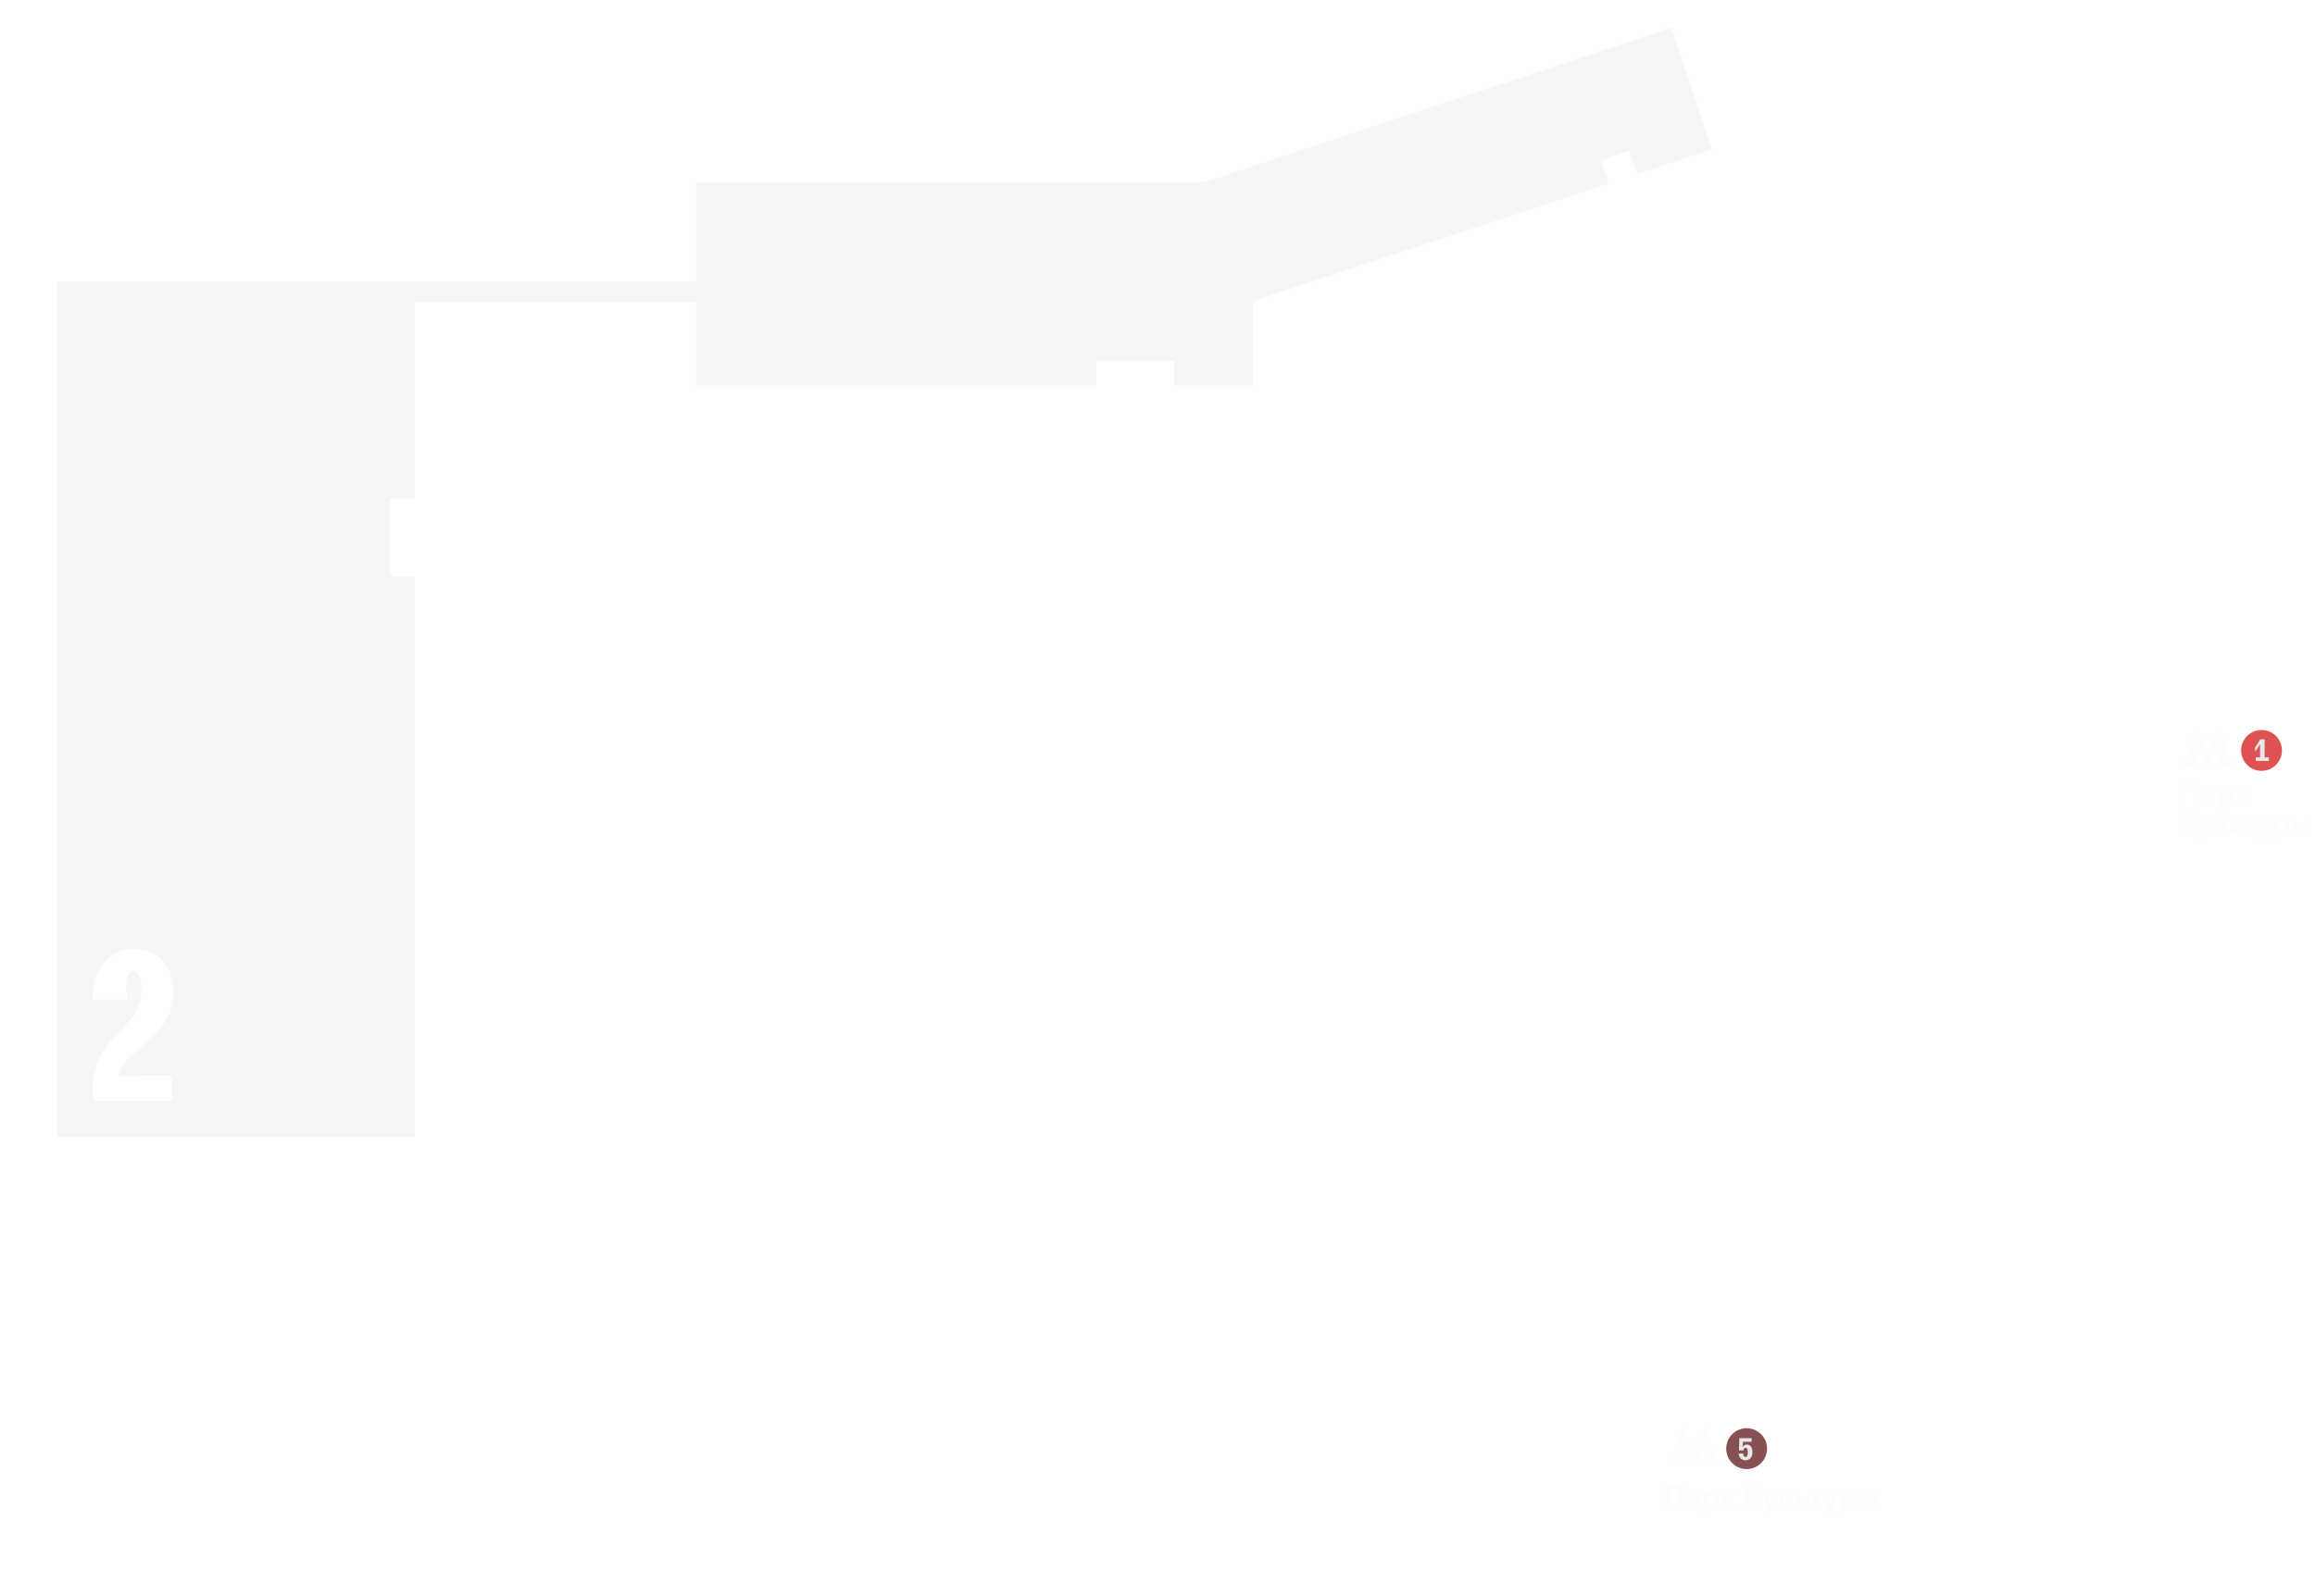 <?xml version="1.0" encoding="UTF-8"?> <svg xmlns="http://www.w3.org/2000/svg" width="783" height="540" viewBox="0 0 783 540" fill="none"><mask id="mask0_3690_734" style="mask-type:alpha" maskUnits="userSpaceOnUse" x="0" y="0" width="783" height="540"><path fill-rule="evenodd" clip-rule="evenodd" d="M740.617 457.664L731.146 428.861L689.431 457.664H740.617ZM745.563 472.705L767.691 540L782.165 535.241L744.156 419.651C753.12 411.903 757.114 399.705 754.253 388.01L663.769 18.116C663.439 16.768 662.079 15.943 660.731 16.273C659.382 16.602 658.557 17.963 658.887 19.311L749.371 389.204C751.608 398.347 748.87 407.855 742.426 414.39L606.164 0L591.691 4.759L729.509 423.884L680.586 457.664H0V472.705H745.563Z" fill="white"></path></mask><g mask="url(#mask0_3690_734)"><g filter="url(#filter0_f_3690_734)"><ellipse cx="416" cy="320" rx="397" ry="270" fill="white" fill-opacity="0.8"></ellipse></g></g><path fill-rule="evenodd" clip-rule="evenodd" d="M370.775 130.487H235.419V102.117H140.294V168.561H131.881V194.99H140.294V301.547V327.975V384.675H19.344V95.263H140.294H235.419V61.603H407.472L565.348 9.404L578.958 50.546L553.717 58.891L551.069 50.974L541.49 54.178L544.127 62.062L423.823 101.837V130.487H397.212V122.076H370.775V130.487ZM31.701 372.388H58.183V363.876L40.504 364.022C40.297 360.981 42.583 358.925 44.746 356.981C44.86 356.878 44.974 356.776 45.087 356.674C46.29 355.622 47.526 354.466 48.798 353.278C49.373 352.741 49.955 352.198 50.544 351.654C54.254 348.235 58.765 343.579 58.765 335.649C58.765 326.991 53.163 320.953 45.378 320.953C36.939 320.953 30.828 328.373 31.41 338.122H43.123C42.323 333.466 42.323 328.519 44.942 328.519C46.833 328.519 47.779 331.065 47.779 335.358C47.779 338.195 46.833 341.251 45.16 343.506C43.705 345.47 42.395 346.998 40.795 348.599C36.648 352.745 31.919 357.838 31.41 367.005C31.264 369.187 31.701 372.388 31.701 372.388Z" fill="#E8E8E8" fill-opacity="0.4"></path><path opacity="0.9" fill-rule="evenodd" clip-rule="evenodd" d="M597.143 92.627L693.663 384.362L632.172 384.494V376.266H605.734V384.551L549.026 384.674L466.672 135.763L489.907 128.082L492.81 136.759L502.391 133.555L499.497 124.911L550.87 107.926L553.894 116.959L578.964 108.574L575.97 99.627L597.143 92.627ZM567.612 358.639H555.898C555.898 368.533 562.883 374.353 569.94 374.353C577.651 374.353 584.272 368.678 584.272 359.803C584.272 353.546 580.27 348.817 575.541 347.435V346.853C579.979 344.743 583.617 340.96 583.617 334.849C583.617 327.137 577.87 321.68 570.594 321.68C564.41 321.68 557.135 325.755 556.408 336.304H567.903C567.321 332.011 568.339 329.392 569.94 329.392C571.686 329.392 572.486 331.866 572.486 335.358C572.486 339.796 570.885 343.07 567.102 343.506L564.41 343.797V351.218L567.321 351.436C570.594 351.654 572.922 354.637 572.922 360.021C572.922 363.295 572.195 366.35 570.085 366.35C567.975 366.35 567.175 363.222 567.612 358.639Z" fill="white"></path><path d="M406.495 274.833L418.004 256L395 256L406.495 274.833Z" fill="white"></path><path d="M562.759 103.748L567.873 82.277L545.998 89.399L562.759 103.748Z" fill="white"></path><g clip-path="url(#clip0_3690_734)"><path d="M508.889 387.463L509.205 389.191C509.263 389.543 509.369 389.885 509.52 390.208L511.594 394.638C511.718 394.914 511.729 395.228 511.624 395.511C511.52 395.795 511.308 396.028 511.034 396.159C510.877 396.224 510.708 396.26 510.537 396.265C510.313 396.269 510.092 396.209 509.901 396.091C509.711 395.974 509.558 395.804 509.462 395.602L507.362 391.181C507.129 390.618 506.949 390.035 506.824 389.439C506.98 389.32 508.574 387.786 508.889 387.463Z" fill="white"></path><path d="M508.168 381.321L508.212 381.799C508.252 382.219 508.305 382.683 508.354 383.094C508.403 383.505 508.439 383.801 508.461 384.058C508.461 384.23 508.501 384.389 508.523 384.544C508.638 385.428 508.718 385.99 508.168 386.52C507.914 386.772 504.672 389.929 504.672 389.929C504.306 390.285 504.046 390.735 503.922 391.229L502.922 395.38C502.859 395.629 502.715 395.851 502.513 396.01C502.311 396.17 502.061 396.259 501.803 396.264C501.709 396.259 501.615 396.244 501.523 396.22C501.375 396.185 501.235 396.121 501.111 396.033C500.987 395.944 500.882 395.831 500.802 395.702C500.722 395.572 500.668 395.429 500.644 395.279C500.62 395.128 500.626 394.975 500.662 394.827L501.683 390.698C501.902 389.777 502.38 388.937 503.06 388.275L504.584 386.817L503.922 381.75L503.651 382.086C503.06 382.817 502.357 383.451 501.568 383.965L500.235 384.849C500.133 384.916 500.018 384.962 499.897 384.985C499.777 385.007 499.653 385.006 499.533 384.981C499.413 384.956 499.299 384.907 499.198 384.839C499.097 384.77 499.01 384.682 498.943 384.58C498.876 384.477 498.83 384.363 498.807 384.243C498.784 384.123 498.786 384 498.811 383.88C498.836 383.761 498.885 383.648 498.954 383.547C499.023 383.446 499.111 383.36 499.214 383.293L500.546 382.409C501.2 381.979 501.779 381.446 502.261 380.831C503.833 378.828 504.202 378.62 504.672 378.589L506.524 378.461C506.849 378.461 507.204 378.554 508.097 379.036C509.612 379.864 510.859 381.107 511.69 382.617L512.476 384.058C512.588 384.28 512.609 384.536 512.534 384.773C512.46 385.01 512.295 385.208 512.076 385.327C511.937 385.391 511.785 385.426 511.632 385.428C511.466 385.429 511.304 385.385 511.161 385.301C511.019 385.217 510.902 385.096 510.824 384.951L510.024 383.505C509.623 382.809 509.113 382.181 508.514 381.644L508.168 381.321Z" fill="white"></path><path d="M505.222 377.314C503.855 377.314 502.748 376.211 502.748 374.851C502.748 373.491 503.855 372.389 505.222 372.389C506.588 372.389 507.695 373.491 507.695 374.851C507.695 376.211 506.588 377.314 505.222 377.314Z" fill="white"></path></g><g clip-path="url(#clip1_3690_734)"><path d="M173.507 387.463L173.822 389.191C173.88 389.543 173.986 389.885 174.137 390.208L176.211 394.638C176.335 394.914 176.346 395.228 176.241 395.511C176.137 395.795 175.925 396.028 175.652 396.159C175.494 396.224 175.325 396.26 175.154 396.265C174.93 396.269 174.709 396.209 174.518 396.091C174.328 395.974 174.175 395.804 174.079 395.602L171.979 391.181C171.746 390.618 171.566 390.035 171.441 389.439C171.597 389.32 173.191 387.786 173.507 387.463Z" fill="white"></path><path d="M172.777 381.321L172.821 381.799C172.861 382.219 172.915 382.683 172.964 383.094C173.012 383.505 173.048 383.801 173.07 384.058C173.07 384.23 173.11 384.389 173.132 384.544C173.248 385.428 173.328 385.99 172.777 386.52C172.524 386.772 169.282 389.929 169.282 389.929C168.916 390.285 168.656 390.735 168.531 391.229L167.532 395.38C167.469 395.629 167.325 395.851 167.122 396.01C166.92 396.17 166.671 396.259 166.413 396.264C166.318 396.259 166.224 396.244 166.133 396.22C165.984 396.185 165.844 396.121 165.72 396.033C165.596 395.944 165.491 395.831 165.411 395.702C165.331 395.572 165.278 395.429 165.254 395.279C165.23 395.128 165.236 394.975 165.271 394.827L166.293 390.698C166.512 389.777 166.989 388.937 167.67 388.275L169.193 386.817L168.531 381.75L168.26 382.086C167.669 382.817 166.966 383.451 166.177 383.965L164.845 384.849C164.742 384.916 164.627 384.962 164.507 384.985C164.386 385.007 164.263 385.006 164.143 384.981C164.023 384.956 163.909 384.907 163.807 384.839C163.706 384.77 163.62 384.682 163.552 384.58C163.485 384.477 163.439 384.363 163.416 384.243C163.394 384.123 163.395 384 163.42 383.88C163.445 383.761 163.494 383.648 163.563 383.547C163.632 383.446 163.721 383.36 163.823 383.293L165.156 382.409C165.81 381.979 166.389 381.446 166.87 380.831C168.442 378.828 168.811 378.62 169.282 378.589L171.134 378.461C171.458 378.461 171.813 378.554 172.706 379.036C174.222 379.864 175.468 381.107 176.299 382.617L177.085 384.058C177.197 384.28 177.218 384.536 177.144 384.773C177.069 385.01 176.905 385.208 176.685 385.327C176.546 385.391 176.395 385.426 176.241 385.428C176.076 385.429 175.913 385.385 175.771 385.301C175.628 385.217 175.512 385.096 175.433 384.951L174.633 383.505C174.232 382.809 173.723 382.181 173.123 381.644L172.777 381.321Z" fill="white"></path><path d="M169.831 377.314C168.465 377.314 167.357 376.211 167.357 374.851C167.357 373.491 168.465 372.389 169.831 372.389C171.197 372.389 172.305 373.491 172.305 374.851C172.305 376.211 171.197 377.314 169.831 377.314Z" fill="white"></path></g><g clip-path="url(#clip2_3690_734)"><path d="M590.647 73.572L590.962 75.301C591.02 75.653 591.127 75.995 591.278 76.318L593.352 80.748C593.476 81.024 593.486 81.337 593.382 81.621C593.277 81.905 593.066 82.137 592.792 82.268C592.634 82.333 592.466 82.369 592.295 82.374C592.071 82.379 591.85 82.319 591.659 82.201C591.468 82.083 591.316 81.913 591.22 81.711L589.119 77.29C588.887 76.727 588.707 76.144 588.582 75.548C588.737 75.429 590.332 73.895 590.647 73.572Z" fill="white"></path><path d="M589.918 67.431L589.962 67.908C590.002 68.328 590.055 68.792 590.104 69.204C590.153 69.615 590.189 69.911 590.211 70.167C590.211 70.34 590.251 70.499 590.273 70.654C590.388 71.538 590.468 72.099 589.918 72.63C589.664 72.882 586.422 76.038 586.422 76.038C586.056 76.394 585.796 76.844 585.672 77.338L584.672 81.489C584.609 81.739 584.465 81.96 584.263 82.12C584.061 82.28 583.811 82.369 583.553 82.374C583.459 82.368 583.365 82.354 583.273 82.329C583.125 82.294 582.985 82.231 582.861 82.142C582.737 82.053 582.632 81.941 582.552 81.811C582.472 81.682 582.418 81.538 582.394 81.388C582.37 81.238 582.376 81.085 582.412 80.937L583.433 76.808C583.652 75.886 584.13 75.046 584.81 74.385L586.334 72.926L585.672 67.859L585.401 68.195C584.81 68.927 584.107 69.561 583.318 70.074L581.985 70.959C581.883 71.025 581.768 71.071 581.647 71.094C581.527 71.117 581.403 71.115 581.283 71.09C581.163 71.065 581.049 71.017 580.948 70.948C580.847 70.879 580.76 70.791 580.693 70.689C580.626 70.587 580.58 70.472 580.557 70.353C580.534 70.233 580.536 70.109 580.561 69.99C580.586 69.87 580.635 69.757 580.704 69.656C580.773 69.555 580.861 69.469 580.964 69.402L582.296 68.518C582.95 68.088 583.529 67.555 584.011 66.94C585.583 64.937 585.952 64.73 586.422 64.698L588.274 64.57C588.599 64.57 588.954 64.663 589.847 65.145C591.362 65.974 592.609 67.216 593.44 68.726L594.226 70.167C594.338 70.389 594.359 70.645 594.284 70.882C594.21 71.119 594.045 71.318 593.826 71.436C593.687 71.501 593.535 71.535 593.382 71.538C593.216 71.538 593.054 71.494 592.911 71.41C592.769 71.326 592.652 71.205 592.574 71.06L591.774 69.615C591.373 68.919 590.863 68.29 590.264 67.753L589.918 67.431Z" fill="white"></path><path d="M586.979 63.425C585.613 63.425 584.506 62.322 584.506 60.962C584.506 59.602 585.613 58.5 586.979 58.5C588.346 58.5 589.453 59.602 589.453 60.962C589.453 62.322 588.346 63.425 586.979 63.425Z" fill="white"></path></g><path d="M206.275 492.617H208.598C208.74 494.165 209.861 495.183 211.49 495.183C213.12 495.183 214.22 494.226 214.22 492.698C214.22 490.926 212.977 490.091 211.205 489.948C210.716 489.907 210.187 489.887 209.637 489.887V488.237C210.064 488.237 210.492 488.217 210.9 488.176C212.59 488.013 214.057 487.463 214.057 485.63C214.057 484.102 212.896 483.307 211.531 483.307C210.126 483.307 209.107 484.163 208.801 485.548H206.601C207.029 483.022 209.087 481.617 211.531 481.617C214.077 481.617 216.114 483.002 216.114 485.467C216.114 486.954 215.463 488.094 213.751 488.93V489.052C215.564 489.704 216.4 491.048 216.4 492.678C216.4 495.265 214.424 496.956 211.429 496.956C208.577 496.956 206.54 495.122 206.275 492.617ZM225.2 486.383H227.197C223.836 496.63 223.55 497.363 223.061 498.646C222.43 500.256 221.411 500.724 220.169 500.724C219.741 500.724 219.171 500.663 218.824 500.521V498.891C219.13 498.993 219.66 499.074 219.924 499.074C220.597 499.074 220.963 498.83 221.269 498.239C221.473 497.832 221.819 496.935 221.88 496.609C221.982 496.141 221.697 495.896 221.289 495.917L217.623 486.383H219.741L222.593 494.491H222.715L225.2 486.383ZM229.616 489.622H229.738C230.227 488.359 231.368 486.383 233.69 486.383C236.44 486.383 238.029 488.869 238.029 491.578C238.029 494.389 236.318 496.956 233.303 496.956C229.188 496.956 228.129 492.535 228.231 489.174C228.333 485.915 229.616 482.35 233.038 482.35C234.403 482.35 235.401 483.144 236.277 483.144C236.644 483.144 236.807 482.941 236.766 482.513H237.744C237.968 484.306 237.561 485.202 236.522 485.202C235.32 485.202 234.301 484.163 232.896 484.163C230.472 484.102 229.555 487.463 229.616 489.622ZM236.033 491.7C236.033 488.909 234.811 487.952 233.344 487.952C231.796 487.952 230.533 489.357 230.533 491.72C230.533 494.002 231.755 495.469 233.283 495.469C235.136 495.469 236.033 493.839 236.033 491.7ZM239.445 491.496C239.445 489.133 241.034 486.119 244.558 486.119C248.062 486.119 249.59 489.215 249.59 491.517C249.59 494.226 247.818 496.956 244.558 496.956C241.319 496.956 239.445 494.369 239.445 491.496ZM241.442 491.496C241.442 493.595 242.399 495.509 244.538 495.509C246.106 495.509 247.594 494.267 247.594 491.476C247.594 488.869 246.188 487.565 244.538 487.565C243.214 487.565 241.442 488.42 241.442 491.496ZM251.528 496.609V486.383H254.502C257.129 486.383 258.881 487.361 258.881 489.072C258.881 490.376 257.659 491.007 256.783 491.232V491.354C257.68 491.456 259.167 492.189 259.167 493.696C259.167 495.57 257.496 496.609 254.665 496.609H251.528ZM253.442 492.067V495.163L254.767 495.143C256.376 495.122 257.252 494.572 257.252 493.595C257.252 492.678 256.254 492.107 254.767 492.087L253.442 492.067ZM253.422 487.809V490.661L254.583 490.641C255.398 490.641 257.007 490.437 257.007 489.235C257.007 488.135 255.622 487.83 254.563 487.83L253.422 487.809ZM269.787 489.663H267.811C267.75 488.909 267.078 487.606 265.55 487.606C263.655 487.606 262.718 489.337 262.718 491.517C262.718 493.615 263.716 495.346 265.57 495.346C266.996 495.346 267.79 494.226 267.953 493.187H269.889C269.563 495.163 268.096 496.874 265.57 496.874C262.637 496.874 260.702 494.572 260.702 491.537C260.702 488.196 262.861 486.119 265.59 486.119C267.79 486.119 269.563 487.646 269.787 489.663ZM271.63 496.609V486.383H273.524V491.232H273.647L277.884 486.383H280.328L275.602 491.435L280.491 496.609H278.067L273.647 491.802H273.524V496.609H271.63ZM288.375 486.383H290.656V496.609H288.823L288.843 488.787H288.721L283.852 496.609H281.612V486.383H283.445L283.425 494.185H283.547L288.375 486.383ZM299.868 486.383H302.15V496.609H300.316L300.337 488.787H300.214L295.346 496.609H293.105V486.383H294.938L294.918 494.185H295.04L299.868 486.383ZM297.607 483.694C299.257 483.694 299.44 482.289 299.44 481.902H300.561C300.622 483.919 299.501 485.1 297.607 485.1C295.733 485.1 294.612 483.919 294.674 481.902H295.794C295.794 482.289 295.937 483.694 297.607 483.694ZM310.583 489.622H310.705C311.194 488.359 312.335 486.383 314.657 486.383C317.407 486.383 318.996 488.869 318.996 491.578C318.996 494.389 317.285 496.956 314.27 496.956C310.155 496.956 309.096 492.535 309.197 489.174C309.299 485.915 310.583 482.35 314.005 482.35C315.37 482.35 316.368 483.144 317.244 483.144C317.611 483.144 317.773 482.941 317.733 482.513H318.711C318.935 484.306 318.527 485.202 317.488 485.202C316.286 485.202 315.268 484.163 313.862 484.163C311.438 484.102 310.522 487.463 310.583 489.622ZM316.999 491.7C316.999 488.909 315.777 487.952 314.31 487.952C312.762 487.952 311.499 489.357 311.499 491.72C311.499 494.002 312.722 495.469 314.249 495.469C316.103 495.469 316.999 493.839 316.999 491.7ZM327.383 486.383H329.38C326.019 496.63 325.733 497.363 325.245 498.646C324.613 500.256 323.595 500.724 322.352 500.724C321.924 500.724 321.354 500.663 321.007 500.521V498.891C321.313 498.993 321.843 499.074 322.107 499.074C322.78 499.074 323.146 498.83 323.452 498.239C323.656 497.832 324.002 496.935 324.063 496.609C324.165 496.141 323.88 495.896 323.472 495.917L319.806 486.383H321.924L324.776 494.491H324.898L327.383 486.383ZM329.069 496.589V495.143C330.087 495.143 330.821 494.532 330.922 492.372L331.208 486.383H338.765V496.609H336.85V487.932H333.041L332.837 492.495C332.735 494.919 331.961 496.67 329.945 496.67C329.7 496.67 329.313 496.65 329.069 496.589ZM343.118 491.883V495.143L344.727 495.122C346.275 495.102 347.11 494.43 347.11 493.472C347.11 492.515 346.234 491.924 344.788 491.904L343.118 491.883ZM343.118 490.437H344.706C346.764 490.437 349.066 491.252 349.066 493.411C349.066 495.367 347.436 496.609 344.645 496.609H341.203V486.383H343.118V490.437ZM350.806 496.609V486.383H353.78C356.408 486.383 358.16 487.361 358.16 489.072C358.16 490.376 356.938 491.007 356.062 491.232V491.354C356.958 491.456 358.445 492.189 358.445 493.696C358.445 495.57 356.775 496.609 353.943 496.609H350.806ZM352.721 492.067V495.163L354.045 495.143C355.654 495.122 356.53 494.572 356.53 493.595C356.53 492.678 355.532 492.107 354.045 492.087L352.721 492.067ZM352.701 487.809V490.661L353.862 490.641C354.677 490.641 356.286 490.437 356.286 489.235C356.286 488.135 354.901 487.83 353.842 487.83L352.701 487.809ZM368.678 496.609H366.743L366.784 496.141C366.804 495.835 366.825 495.55 366.825 495.306H366.723C365.847 496.222 364.645 496.874 363.28 496.874C361.264 496.874 360.082 495.469 360.082 493.737C360.082 491.843 361.488 490.539 363.667 490.478C364.89 490.457 365.867 490.661 366.764 490.926V489.826C366.764 488.359 365.969 487.544 364.502 487.544C363.036 487.544 362.282 488.4 362.343 489.357H360.286C360.673 487.565 362.099 486.098 364.502 486.098C366.804 486.098 368.556 487.28 368.556 489.826V494.919C368.556 495.387 368.536 496.059 368.678 496.609ZM366.723 493.9V492.087C365.928 491.924 364.971 491.782 364.054 491.802C362.73 491.822 361.956 492.576 361.956 493.656C361.956 494.776 362.628 495.408 363.932 495.408C365.154 495.408 366.234 494.45 366.723 493.9ZM372.884 496.609V500.541H370.969V487.891C370.969 487.463 370.948 486.791 370.928 486.383H372.721C372.741 486.77 372.741 487.524 372.741 487.911H372.863C373.576 486.852 374.534 486.2 375.899 486.2C378.73 486.2 380.258 488.706 380.258 491.537C380.258 494.491 378.689 496.874 376 496.874C374.187 496.874 373.271 495.672 372.986 495.224H372.863C372.863 495.367 372.863 495.509 372.884 495.672V496.609ZM378.262 491.537C378.262 489.235 377.345 487.687 375.471 487.687C374.045 487.687 372.986 489.174 372.884 490.233V492.698C372.945 493.819 373.943 495.408 375.552 495.408C377.426 495.408 378.262 493.656 378.262 491.537Z" fill="white"></path><path d="M659.351 100.821L659.962 102.721C649.179 102.66 648.393 102.614 647.022 102.541C645.297 102.433 644.539 101.607 644.158 100.424C644.027 100.017 643.91 99.455 643.94 99.082L645.491 98.583C645.488 98.905 645.573 99.434 645.654 99.686C645.86 100.326 646.205 100.6 646.861 100.71C647.311 100.779 648.27 100.834 648.599 100.793C649.076 100.746 649.222 100.4 649.077 100.018L657.029 93.607L657.678 95.624L650.834 100.822L650.872 100.939L659.351 100.821ZM650.152 105.551L651.529 105.108C651.841 106.078 652.647 106.589 654.734 106.024L660.522 104.461L662.837 111.655L653.103 114.788L652.516 112.965L660.777 110.307L659.61 106.68L655.204 107.884C652.865 108.53 650.96 108.33 650.343 106.41C650.268 106.177 650.169 105.803 650.152 105.551ZM655.245 116.723C656.04 116.467 656.847 116.914 657.091 117.67C657.334 118.426 656.939 119.26 656.144 119.516C655.349 119.771 654.561 119.319 654.318 118.562C654.074 117.806 654.45 116.979 655.245 116.723ZM668.426 138.333C663.831 139.812 660.035 137.459 658.831 133.717C657.626 129.974 659.537 125.871 664.036 124.424C667.837 123.201 672.169 124.76 673.535 129.006C674.902 133.253 672.402 137.053 668.426 138.333ZM667.797 136.31C671.268 135.193 672.824 132.381 671.9 129.511C670.933 126.505 667.749 125.454 664.646 126.453C661.35 127.514 659.512 130.181 660.479 133.186C661.521 136.425 664.694 137.308 667.797 136.31ZM671.239 148.468L670.633 146.587C671.332 146.298 672.367 145.258 671.899 143.804C671.319 142.001 669.383 141.639 667.309 142.307C665.311 142.949 663.969 144.43 664.537 146.195C664.973 147.552 666.283 147.965 667.322 147.802L667.915 149.644C665.934 149.939 663.856 149.067 663.082 146.663C662.184 143.87 663.782 141.323 666.671 140.393C669.852 139.37 672.491 140.789 673.327 143.387C674.001 145.481 673.09 147.637 671.239 148.468ZM677.087 155.936L675.613 156.41L674.628 153.282L666.348 155.947L665.762 154.124L674.042 151.459L673.018 148.344L674.491 147.869L677.087 155.936ZM672.381 158.002C674.63 157.278 677.987 157.867 679.066 161.222C680.14 164.557 677.66 166.96 675.469 167.665C672.89 168.495 669.749 167.644 668.75 164.541C667.758 161.458 669.647 158.882 672.381 158.002ZM672.992 159.902C670.995 160.545 669.466 162.043 670.121 164.079C670.601 165.572 672.24 166.607 674.896 165.752C677.378 164.953 678.189 163.216 677.683 161.645C677.278 160.385 675.92 158.96 672.992 159.902ZM677.676 173.859L682.363 172.33L682.924 174.075L678.226 175.566L678.263 175.682L683.985 177.371L684.659 179.466L678.606 177.412L675.087 183.103L674.388 180.931L677.701 175.863L677.663 175.747L673.19 177.208L672.628 175.462L677.114 174.04L677.077 173.924L671.43 171.739L670.731 169.567L676.928 172.131L680.628 166.939L681.302 169.033L677.639 173.743L677.676 173.859ZM682.625 190.698L680.391 183.756C678.374 184.405 677.218 185.869 677.818 187.73C678.211 188.952 679.267 189.575 680.447 189.452L681.021 191.236C679.343 191.54 677.188 190.629 676.371 188.089C675.491 185.355 676.979 182.864 680.14 181.847C682.855 180.973 685.731 181.931 686.611 184.665C687.753 188.214 684.994 190.214 682.625 190.698ZM681.734 183.41L683.402 188.458C684.332 188.159 685.941 187.106 685.305 185.128C684.88 183.81 683.574 183.01 681.734 183.41ZM686.633 198.765L690.472 197.529L691.059 199.352L681.324 202.484L680.738 200.662L685.159 199.239L683.624 194.469L679.203 195.891L678.616 194.069L688.35 190.936L688.937 192.759L685.098 193.994L686.633 198.765ZM682.076 204.82L691.81 201.687L692.391 203.491L687.776 204.976L687.813 205.092L693.726 207.641L694.475 209.968L688.218 207.016L684.791 213.255L684.048 210.948L687.27 205.267L687.233 205.151L682.656 206.623L682.076 204.82ZM687.642 222.117L687.049 220.275L687.508 220.17C687.805 220.096 688.083 220.028 688.315 219.953L688.284 219.856C687.143 219.303 686.155 218.359 685.737 217.06C685.119 215.14 686.095 213.585 687.743 213.054C689.546 212.474 691.218 213.412 691.944 215.469C692.338 216.626 692.443 217.619 692.466 218.553L693.513 218.216C694.909 217.767 695.441 216.761 694.992 215.365C694.543 213.969 693.498 213.513 692.605 213.865L691.975 211.906C693.8 211.726 695.633 212.634 696.369 214.922C697.074 217.113 696.486 219.143 694.062 219.923L689.214 221.483C688.768 221.626 688.122 221.813 687.642 222.117ZM689.622 219.426L691.348 218.87C691.26 218.064 691.102 217.109 690.802 216.243C690.377 214.988 689.422 214.482 688.395 214.813C687.328 215.156 686.933 215.99 687.332 217.231C687.707 218.394 688.949 219.129 689.622 219.426Z" fill="white"></path><path d="M563.24 502.469H569.303V510.039H567.69V503.746H564.853V510.039H563.24V502.469ZM575.09 510.039H573.593C573.624 509.882 573.635 509.673 573.635 509.432H573.551C573.101 509.892 572.588 510.165 571.949 510.165C570.902 510.165 570.242 509.557 570.242 508.542C570.242 507.505 571.132 506.908 572.221 506.877C572.734 506.866 573.247 506.95 573.635 507.044V506.615C573.603 505.903 573.3 505.547 572.724 505.547C572.148 505.547 571.886 505.872 571.939 506.332H570.326C570.494 505.38 571.352 504.636 572.755 504.636C573.98 504.636 575.059 505.233 575.059 506.594V509.264C575.059 509.484 575.059 509.819 575.09 510.039ZM573.624 508.552V507.788C573.3 507.715 572.965 507.673 572.619 507.683C572.033 507.715 571.729 508.039 571.729 508.468C571.729 508.856 572.001 509.17 572.514 509.17C573.059 509.17 573.404 508.856 573.624 508.552ZM581.42 507.411C581.42 509.097 580.477 510.133 579.252 510.133C578.645 510.133 578.163 509.903 577.818 509.442H577.734C577.734 509.495 577.734 509.557 577.744 509.62V510.039V511.955H576.195L576.205 505.725L576.163 504.741H577.629L577.65 505.432H577.734C578.038 504.929 578.624 504.636 579.2 504.636C580.561 504.636 581.42 505.757 581.42 507.411ZM579.88 507.411C579.88 506.353 579.535 505.673 578.833 505.673C578.216 505.673 577.818 506.301 577.765 506.762V507.976C577.818 508.416 578.226 509.097 578.854 509.097C579.556 509.097 579.88 508.374 579.88 507.411ZM582.366 510.039V504.741H583.895V506.961H583.978L585.601 504.741H587.371L585.319 507.275L587.507 510.039H585.664L583.968 507.725H583.884V510.039H582.366ZM590.589 510.039V502.469H592.212V505.851H592.295L594.505 502.458H596.4L593.688 506.175L596.63 510.039H594.641L592.295 506.667H592.212V510.039H590.589ZM597.498 504.741L598.524 508.531H598.608L599.687 504.741H601.173L599.236 510.657C598.912 511.631 598.168 512.049 597.257 512.049C597.016 512.049 596.702 512.028 596.42 511.955V510.824C596.598 510.856 596.838 510.877 597.006 510.877C597.372 510.877 597.666 510.741 597.833 510.489C597.917 510.364 597.959 510.217 597.959 510.039C597.959 509.798 597.749 509.61 597.498 509.62L595.907 504.741H597.498ZM601.837 507.652L601.931 504.741H606.203V510.039H604.738L604.748 505.851H603.345L603.272 507.756C603.219 509.18 602.78 510.091 601.565 510.091C601.366 510.091 601.062 510.06 600.863 510.008V509.013C601.617 509.065 601.806 508.458 601.837 507.652ZM609.656 510.039H607.352V504.741H608.881V506.72H609.813C611.017 506.72 611.876 507.39 611.876 508.353C611.876 509.327 610.965 510.039 609.656 510.039ZM609.447 507.568L608.881 507.558V509.191L609.394 509.18C610.022 509.17 610.337 508.824 610.337 508.374C610.337 507.924 609.991 507.599 609.447 507.568ZM611.672 505.83V504.741H616.331V505.83L614.771 505.809V510.039H613.232V505.809L611.672 505.83ZM618.031 504.741L619.058 508.531H619.141L620.22 504.741H621.707L619.77 510.657C619.445 511.631 618.702 512.049 617.791 512.049C617.55 512.049 617.236 512.028 616.953 511.955V510.824C617.131 510.856 617.372 510.877 617.539 510.877C617.906 510.877 618.199 510.741 618.366 510.489C618.45 510.364 618.492 510.217 618.492 510.039C618.492 509.798 618.283 509.61 618.031 509.62L616.44 504.741H618.031ZM627.512 507.411C627.512 509.097 626.57 510.133 625.345 510.133C624.737 510.133 624.256 509.903 623.91 509.442H623.826C623.826 509.495 623.826 509.557 623.837 509.62V510.039V511.955H622.287L622.298 505.725L622.256 504.741H623.722L623.742 505.432H623.826C624.13 504.929 624.716 504.636 625.292 504.636C626.653 504.636 627.512 505.757 627.512 507.411ZM625.973 507.411C625.973 506.353 625.627 505.673 624.926 505.673C624.308 505.673 623.91 506.301 623.858 506.762V507.976C623.91 508.416 624.318 509.097 624.947 509.097C625.648 509.097 625.973 508.374 625.973 507.411ZM628.458 504.741H629.976V506.73H630.783C631.924 506.73 632.72 507.369 632.72 508.322C632.72 509.275 631.903 510.039 630.647 510.039H628.458V504.741ZM629.976 509.201L630.364 509.18C630.95 509.149 631.233 508.835 631.233 508.374C631.233 507.882 630.877 507.578 630.406 507.568L629.976 507.558V509.201ZM633.285 510.039V504.741H634.793V510.039H633.285Z" fill="#FDFDFD"></path><path d="M572.964 496.177L575.957 490.971L577.201 494.5H576.204V496.054H582.178V494.5H581.037L576.738 483.193L572.964 490.158L569.19 483.193L564.891 494.5H563.75V496.054H569.735V494.5H568.727L569.972 490.971L572.964 496.177Z" fill="#FDFDFD"></path><circle cx="590.762" cy="490.104" r="6.911" fill="#885151"></circle><path d="M588.084 491.757H589.612C589.581 492.469 589.853 492.92 590.356 492.92C590.932 492.92 591.194 492.26 591.194 491.422C591.194 490.407 590.9 489.841 590.429 489.841C589.979 489.841 589.759 490.249 589.602 490.7H588.178L588.293 486.574H592.45V487.768H589.518L589.413 489.485H589.497C589.675 489.14 590.136 488.71 590.827 488.71C592.042 488.71 592.722 489.663 592.722 491.349C592.722 492.899 591.885 494.05 590.356 494.05C589.057 494.05 588.084 493.024 588.084 491.757Z" fill="#E8E8E8"></path><path fill-rule="evenodd" clip-rule="evenodd" d="M419.446 274.9H395.438V274.942H201.102V384.256H467.895V274.942H433.479H419.446V274.9ZM419.446 274.942H417.236H395.438V286.541H419.446V274.942ZM243.056 372.388H215.046V363.876H224.067V334.266H223.631C221.812 339.722 218.538 349.034 214.682 356.237V338.267C217.811 333.829 222.176 325.535 223.995 321.607H234.689V363.876H243.056V372.388Z" fill="white"></path><path d="M737.381 264.992H743.444V272.562H741.831V266.27H738.994V272.562H737.381V264.992ZM749.232 272.562H747.734C747.766 272.405 747.776 272.196 747.776 271.955H747.692C747.242 272.416 746.729 272.688 746.09 272.688C745.043 272.688 744.384 272.081 744.384 271.065C744.384 270.029 745.274 269.432 746.363 269.4C746.876 269.39 747.389 269.474 747.776 269.568V269.139C747.745 268.427 747.441 268.071 746.865 268.071C746.289 268.071 746.028 268.395 746.08 268.856H744.467C744.635 267.903 745.494 267.16 746.897 267.16C748.122 267.16 749.2 267.756 749.2 269.118V271.788C749.2 272.008 749.2 272.343 749.232 272.562ZM747.766 271.076V270.311C747.441 270.238 747.106 270.196 746.761 270.207C746.174 270.238 745.871 270.563 745.871 270.992C745.871 271.379 746.143 271.693 746.656 271.693C747.2 271.693 747.546 271.379 747.766 271.076ZM755.561 269.934C755.561 271.62 754.619 272.657 753.393 272.657C752.786 272.657 752.305 272.426 751.959 271.966H751.875C751.875 272.018 751.875 272.081 751.886 272.144V272.562V274.479H750.336L750.347 268.249L750.305 267.264H751.771L751.791 267.955H751.875C752.179 267.453 752.765 267.16 753.341 267.16C754.702 267.16 755.561 268.28 755.561 269.934ZM754.022 269.934C754.022 268.877 753.676 268.196 752.975 268.196C752.357 268.196 751.959 268.824 751.907 269.285V270.5C751.959 270.94 752.367 271.62 752.996 271.62C753.697 271.62 754.022 270.898 754.022 269.934ZM756.507 272.562V267.264H758.036V269.484H758.12L759.743 267.264H761.512L759.46 269.798L761.648 272.562H759.805L758.109 270.248H758.025V272.562H756.507ZM737.381 281.562V273.992H739.004V277.374H739.088L741.297 273.982H743.193L740.481 277.699L743.423 281.562H741.434L739.088 278.191H739.004V281.562H737.381ZM744.291 276.264L745.317 280.055H745.401L746.479 276.264H747.966L746.029 282.18C745.704 283.154 744.961 283.573 744.05 283.573C743.809 283.573 743.495 283.552 743.212 283.479V282.348C743.39 282.379 743.631 282.4 743.799 282.4C744.165 282.4 744.458 282.264 744.626 282.013C744.71 281.887 744.752 281.741 744.752 281.562C744.752 281.322 744.542 281.133 744.291 281.144L742.699 276.264H744.291ZM748.63 279.175L748.724 276.264H752.996V281.562H751.53L751.541 277.374H750.138L750.064 279.28C750.012 280.704 749.572 281.615 748.358 281.615C748.159 281.615 747.855 281.583 747.656 281.531V280.536C748.41 280.589 748.599 279.981 748.63 279.175ZM756.449 281.562H754.145V276.264H755.674V278.243H756.606C757.81 278.243 758.669 278.913 758.669 279.877C758.669 280.85 757.758 281.562 756.449 281.562ZM756.239 279.091L755.674 279.081V280.714L756.187 280.704C756.815 280.693 757.129 280.348 757.129 279.898C757.129 279.447 756.784 279.123 756.239 279.091ZM758.465 277.353V276.264H763.124V277.353L761.564 277.332V281.562H760.025V277.332L758.465 277.353ZM764.824 276.264L765.85 280.055H765.934L767.013 276.264H768.499L766.562 282.18C766.238 283.154 765.494 283.573 764.583 283.573C764.342 283.573 764.028 283.552 763.746 283.479V282.348C763.924 282.379 764.164 282.4 764.332 282.4C764.698 282.4 764.992 282.264 765.159 282.013C765.243 281.887 765.285 281.741 765.285 281.562C765.285 281.322 765.075 281.133 764.824 281.144L763.233 276.264H764.824ZM774.305 278.934C774.305 280.62 773.362 281.657 772.137 281.657C771.53 281.657 771.048 281.426 770.703 280.966H770.619C770.619 281.018 770.619 281.081 770.629 281.144V281.562V283.479H769.08L769.09 277.249L769.048 276.264H770.514L770.535 276.955H770.619C770.923 276.453 771.509 276.16 772.085 276.16C773.446 276.16 774.305 277.28 774.305 278.934ZM772.766 278.934C772.766 277.877 772.42 277.196 771.718 277.196C771.101 277.196 770.703 277.824 770.65 278.285V279.5C770.703 279.94 771.111 280.62 771.739 280.62C772.441 280.62 772.766 279.898 772.766 278.934ZM775.251 276.264H776.769V278.254H777.576C778.717 278.254 779.513 278.892 779.513 279.845C779.513 280.798 778.696 281.562 777.439 281.562H775.251V276.264ZM776.769 280.725L777.157 280.704C777.743 280.672 778.026 280.358 778.026 279.898C778.026 279.406 777.67 279.102 777.199 279.091L776.769 279.081V280.725ZM780.078 281.562V276.264H781.586V281.562H780.078Z" fill="#FDFDFD"></path><path d="M746.706 259.538L749.699 254.333L750.943 257.861H749.946V259.415H755.921V257.861H754.779L750.481 246.555L746.706 253.52L742.932 246.555L738.634 257.861H737.492V259.415H743.477V257.861H742.47L743.714 254.333L746.706 259.538Z" fill="#FDFDFD"></path><circle cx="764.918" cy="253.883" r="6.911" fill="#DF5252"></circle><path d="M767.386 257.438H762.967V256.233H764.423V251.878H764.339C764.182 252.202 763.344 253.626 762.727 254.265V252.799C763.261 252.234 764.098 250.768 764.454 250.129H765.973V256.233H767.386V257.438Z" fill="#E8E8E8"></path><defs><filter id="filter0_f_3690_734" x="-71" y="-40" width="974" height="720" filterUnits="userSpaceOnUse" color-interpolation-filters="sRGB"><feFlood flood-opacity="0" result="BackgroundImageFix"></feFlood><feBlend mode="normal" in="SourceGraphic" in2="BackgroundImageFix" result="shape"></feBlend><feGaussianBlur stdDeviation="45" result="effect1_foregroundBlur_3690_734"></feGaussianBlur></filter><clipPath id="clip0_3690_734"><rect width="13.821" height="23.873" fill="white" transform="matrix(-1 0 0 1 512.578 372.389)"></rect></clipPath><clipPath id="clip1_3690_734"><rect width="13.821" height="23.873" fill="white" transform="matrix(-1 0 0 1 177.195 372.389)"></rect></clipPath><clipPath id="clip2_3690_734"><rect width="13.821" height="23.873" fill="white" transform="matrix(-1 0 0 1 594.328 58.5)"></rect></clipPath></defs></svg> 